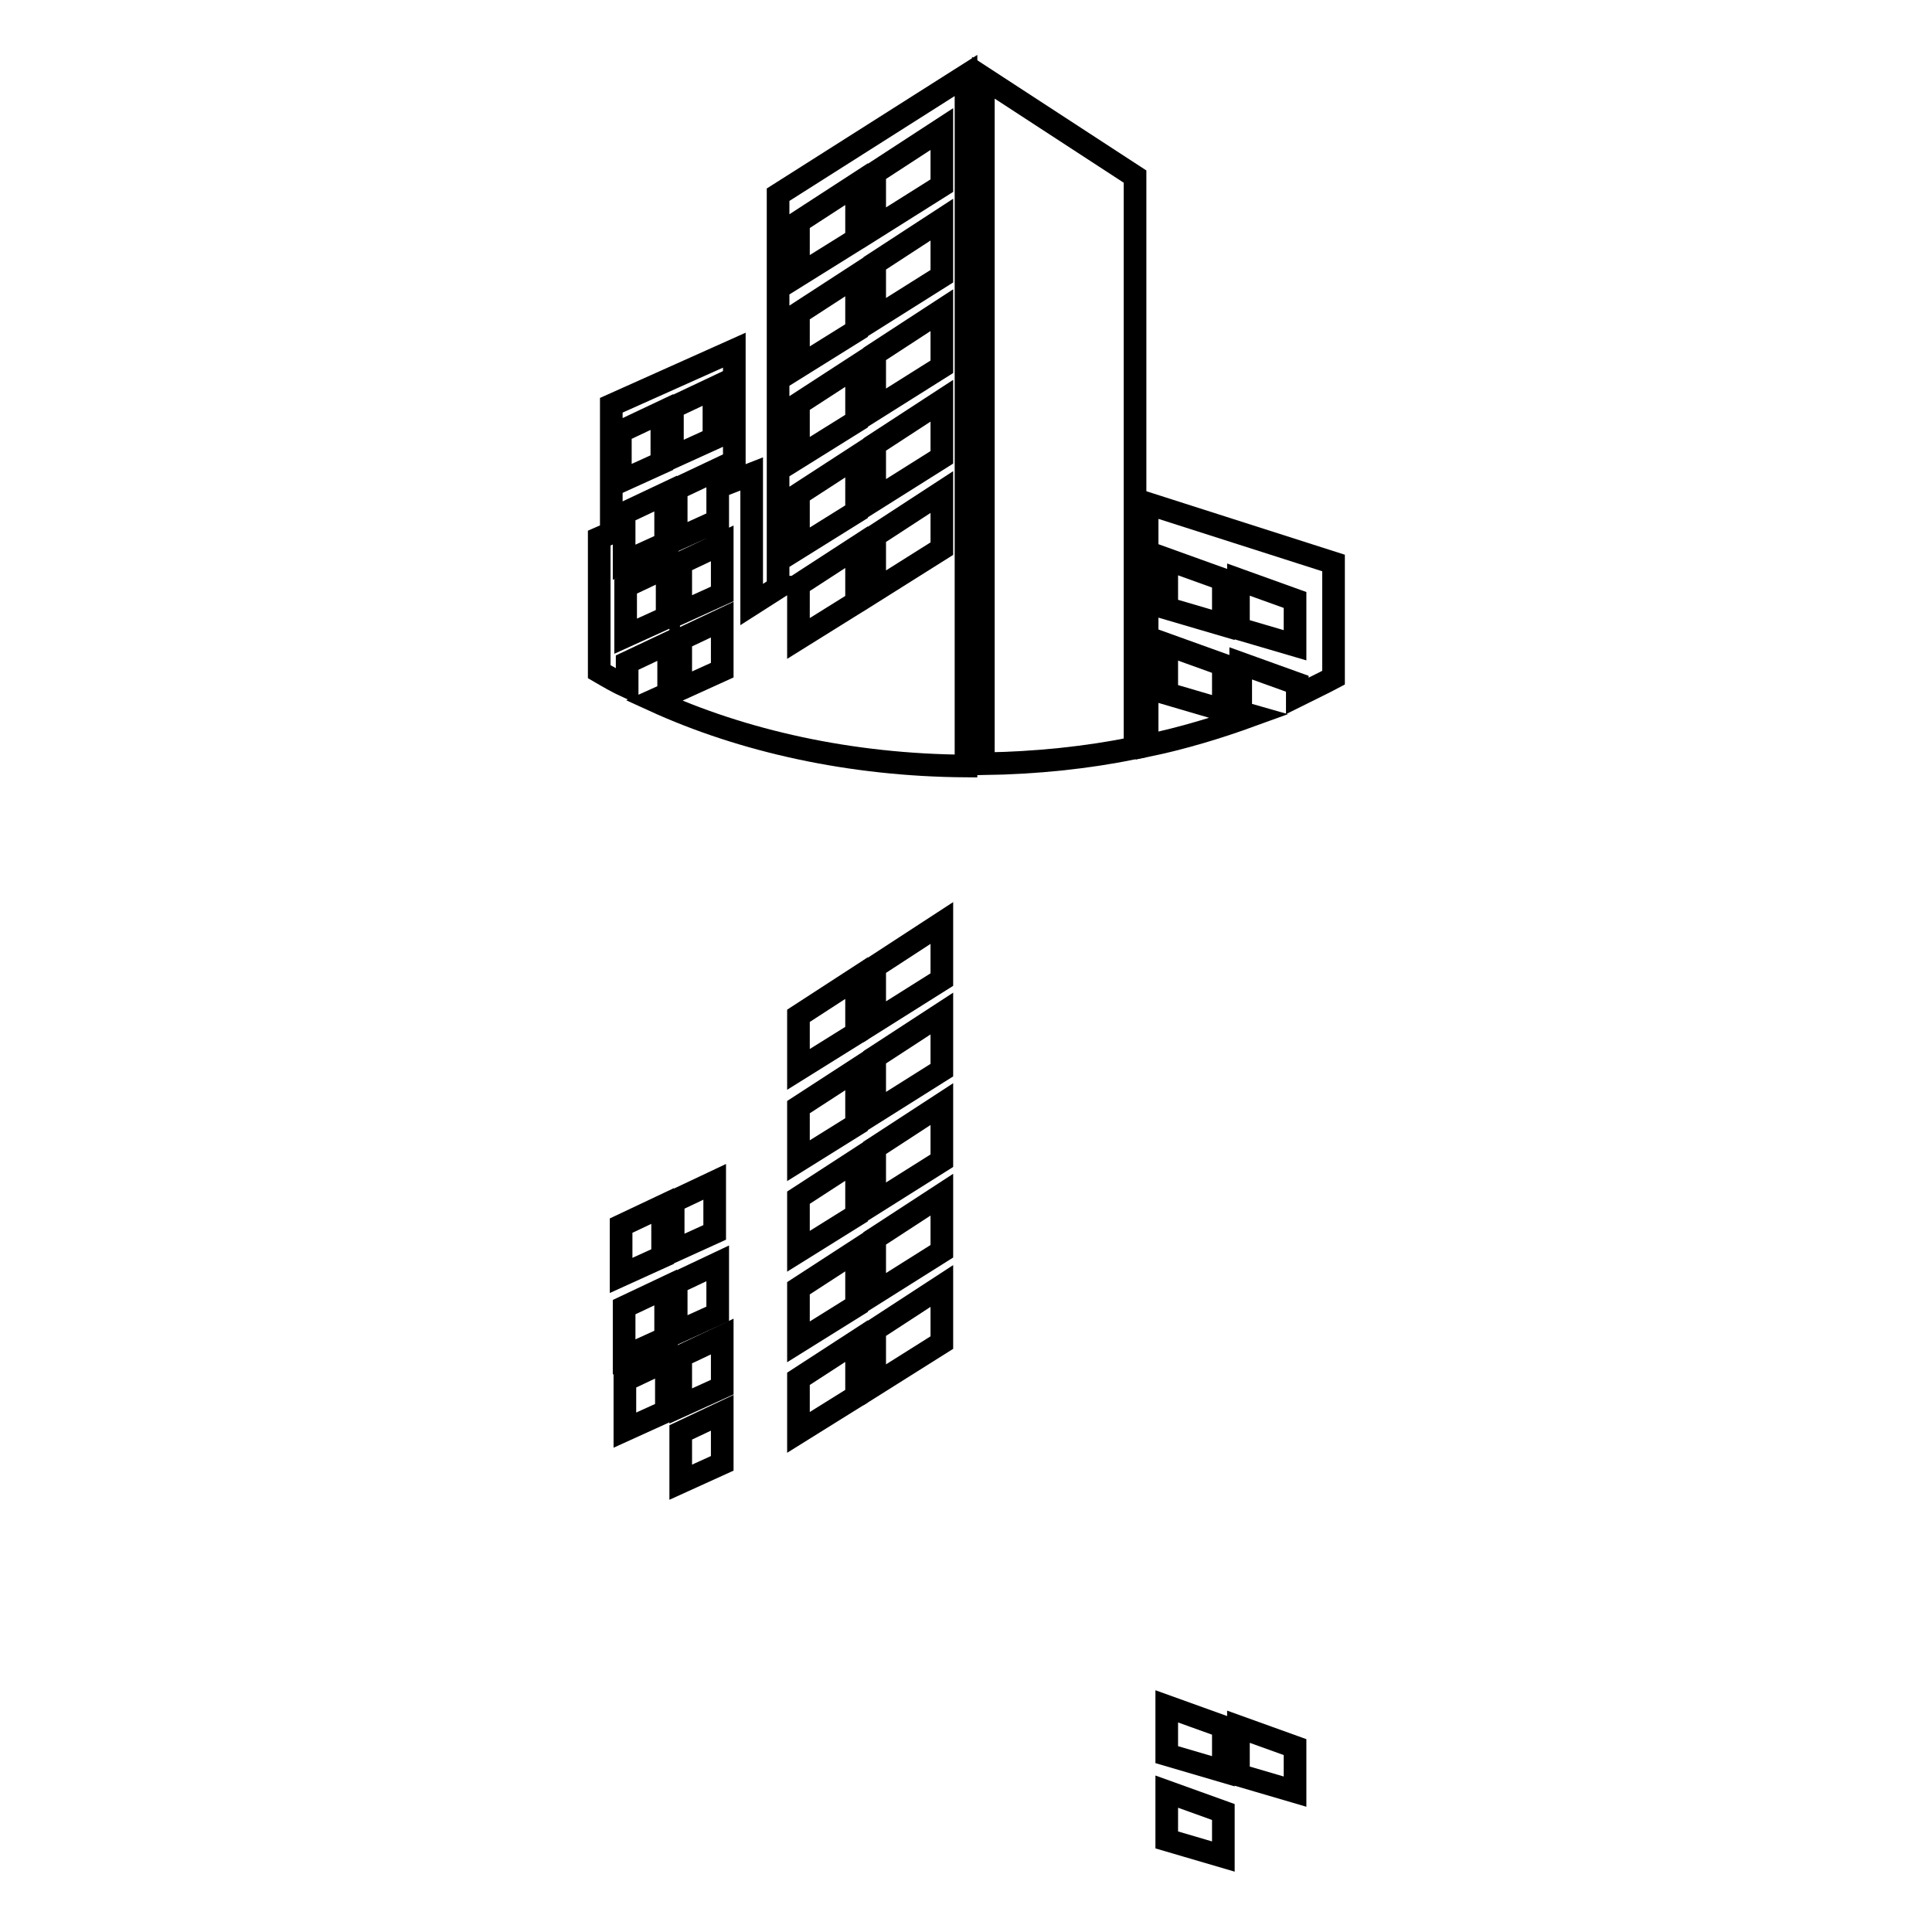 <?xml version="1.0" encoding="utf-8"?>
<!-- Svg Vector Icons : http://www.onlinewebfonts.com/icon -->
<!DOCTYPE svg PUBLIC "-//W3C//DTD SVG 1.1//EN" "http://www.w3.org/Graphics/SVG/1.1/DTD/svg11.dtd">
<svg version="1.1" xmlns="http://www.w3.org/2000/svg" xmlns:xlink="http://www.w3.org/1999/xlink" x="0px" y="0px" viewBox="0 0 256 256" enable-background="new 0 0 256 256" xml:space="preserve">
<g><g><path stroke-width="3" fill-opacity="0" stroke="#000000"  d="M124.8,158.3l-8.9,5.8v7.3l8.9-5.6V158.3z"/><path stroke-width="3" fill-opacity="0" stroke="#000000"  d="M90.2,196.4l5.5-2.5v-6.7l-5.5,2.6V196.4z"/><path stroke-width="3" fill-opacity="0" stroke="#000000"  d="M124.8,122.3l-8.9,5.8v7.3l8.9-5.6V122.3z"/><path stroke-width="3" fill-opacity="0" stroke="#000000"  d="M124.8,146.3l-8.9,5.8v7.3l8.9-5.6V146.3z"/><path stroke-width="3" fill-opacity="0" stroke="#000000"  d="M124.8,134.3l-8.9,5.8v7.3l8.9-5.6V134.3z"/><path stroke-width="3" fill-opacity="0" stroke="#000000"  d="M95.1,167.4l-5.5,2.6v6.6l5.5-2.5V167.4z"/><path stroke-width="3" fill-opacity="0" stroke="#000000"  d="M90.2,186.3l5.5-2.5v-6.7l-5.5,2.6V186.3z"/><path stroke-width="3" fill-opacity="0" stroke="#000000"  d="M87.8,159.8l-5.5,2.6v6.6l5.5-2.5V159.8z"/><path stroke-width="3" fill-opacity="0" stroke="#000000"  d="M82.8,189.5l5.5-2.5v-6.7l-5.5,2.6V189.5z"/><path stroke-width="3" fill-opacity="0" stroke="#000000"  d="M88.2,170.6l-5.5,2.6v6.6l5.5-2.5V170.6z"/><path stroke-width="3" fill-opacity="0" stroke="#000000"  d="M94.7,156.6l-5.5,2.6v6.6l5.5-2.5V156.6z"/><path stroke-width="3" fill-opacity="0" stroke="#000000"  d="M113.5,141.7l-7.7,5v7.1l7.7-4.8V141.7z"/><path stroke-width="3" fill-opacity="0" stroke="#000000"  d="M124.8,170.4l-8.9,5.8v7.3l8.9-5.6V170.4z"/><path stroke-width="3" fill-opacity="0" stroke="#000000"  d="M164.1,235.2l7.5,2.2v-5.9l-7.5-2.7V235.2z"/><path stroke-width="3" fill-opacity="0" stroke="#000000"  d="M113.5,177.7l-7.7,5v7.1l7.7-4.8V177.7z"/><path stroke-width="3" fill-opacity="0" stroke="#000000"  d="M154.6,232.5l7.5,2.2v-5.9l-7.5-2.7V232.5z"/><path stroke-width="3" fill-opacity="0" stroke="#000000"  d="M154.6,243.8l7.5,2.2v-5.9l-7.5-2.7V243.8z"/><path stroke-width="3" fill-opacity="0" stroke="#000000"  d="M113.5,165.7l-7.7,5v7.1l7.7-4.8V165.7z"/><path stroke-width="3" fill-opacity="0" stroke="#000000"  d="M113.5,129.6l-7.7,5v7.1l7.7-4.8V129.6z"/><path stroke-width="3" fill-opacity="0" stroke="#000000"  d="M113.5,153.7l-7.7,5v7.1l7.7-4.8V153.7z"/><path stroke-width="3" fill-opacity="0" stroke="#000000"  d="M152,66.7v32.1c4.8-1,9.4-2.4,13.8-4l-1.4-0.4v-6.5l7.5,2.7v1.6c1.6-0.8,3.3-1.6,4.8-2.4V74.6L152,66.7L152,66.7z M162.1,94.1l-7.5-2.2v-6.5l7.5,2.7V94.1L162.1,94.1z M162.1,82.8l-7.5-2.2v-6.5l7.5,2.7V82.8L162.1,82.8z M171.6,85.5L171.6,85.5l-7.5-2.2v-6.5l7.5,2.7V85.5L171.6,85.5z"/><path stroke-width="3" fill-opacity="0" stroke="#000000"  d="M130.3,101.2c7-0.1,13.7-0.8,20.1-2.1V23.4l-20.1-13.1V101.2z"/><path stroke-width="3" fill-opacity="0" stroke="#000000"  d="M103.2,77.8l-3.6,2.3V62.8l-2.3,0.9V46.4L81,53.7v16.9l-1.6,0.7v17.7c1.2,0.7,2.4,1.4,3.7,2v-3.2l5.5-2.6v6.7l-2,0.9c11.8,5.4,26.1,8.6,41.4,8.7V10l-24.9,15.8V77.8L103.2,77.8z M82.2,57.2l5.5-2.6v6.7l-5.5,2.5V57.2L82.2,57.2z M82.7,68l5.5-2.6v6.6l-5.5,2.5V68L82.7,68z M88.4,81.8l-5.5,2.5v-6.6l5.5-2.6V81.8L88.4,81.8z M89.1,54l5.5-2.6v6.7l-5.5,2.5V54L89.1,54z M89.6,64.8l5.5-2.6V69l-5.5,2.5V64.8L89.6,64.8z M95.7,88.8l-5.5,2.5v-6.6l5.5-2.6V88.8L95.7,88.8z M95.7,78.7l-5.5,2.5v-6.6l5.5-2.6V78.7L95.7,78.7z M115.9,22.9l8.9-5.8v7.5l-8.9,5.6V22.9z M115.9,34.9l8.9-5.8v7.5l-8.9,5.6V34.9L115.9,34.9z M115.9,46.9l8.9-5.8v7.5l-8.9,5.6V46.9L115.9,46.9z M115.9,58.9l8.9-5.8v7.5l-8.9,5.6V58.9z M115.9,71l8.9-5.8v7.5l-8.9,5.6V71L115.9,71z M105.8,29.4l7.7-5v7.3l-7.7,4.8V29.4z M105.8,41.5l7.7-5v7.3l-7.7,4.8V41.5L105.8,41.5z M105.8,53.5l7.7-5v7.3l-7.7,4.8V53.5z M105.8,65.5l7.7-5v7.3l-7.7,4.8V65.5L105.8,65.5z M105.8,77.5l7.7-5v7.3l-7.7,4.8V77.5z"/></g></g>
</svg>